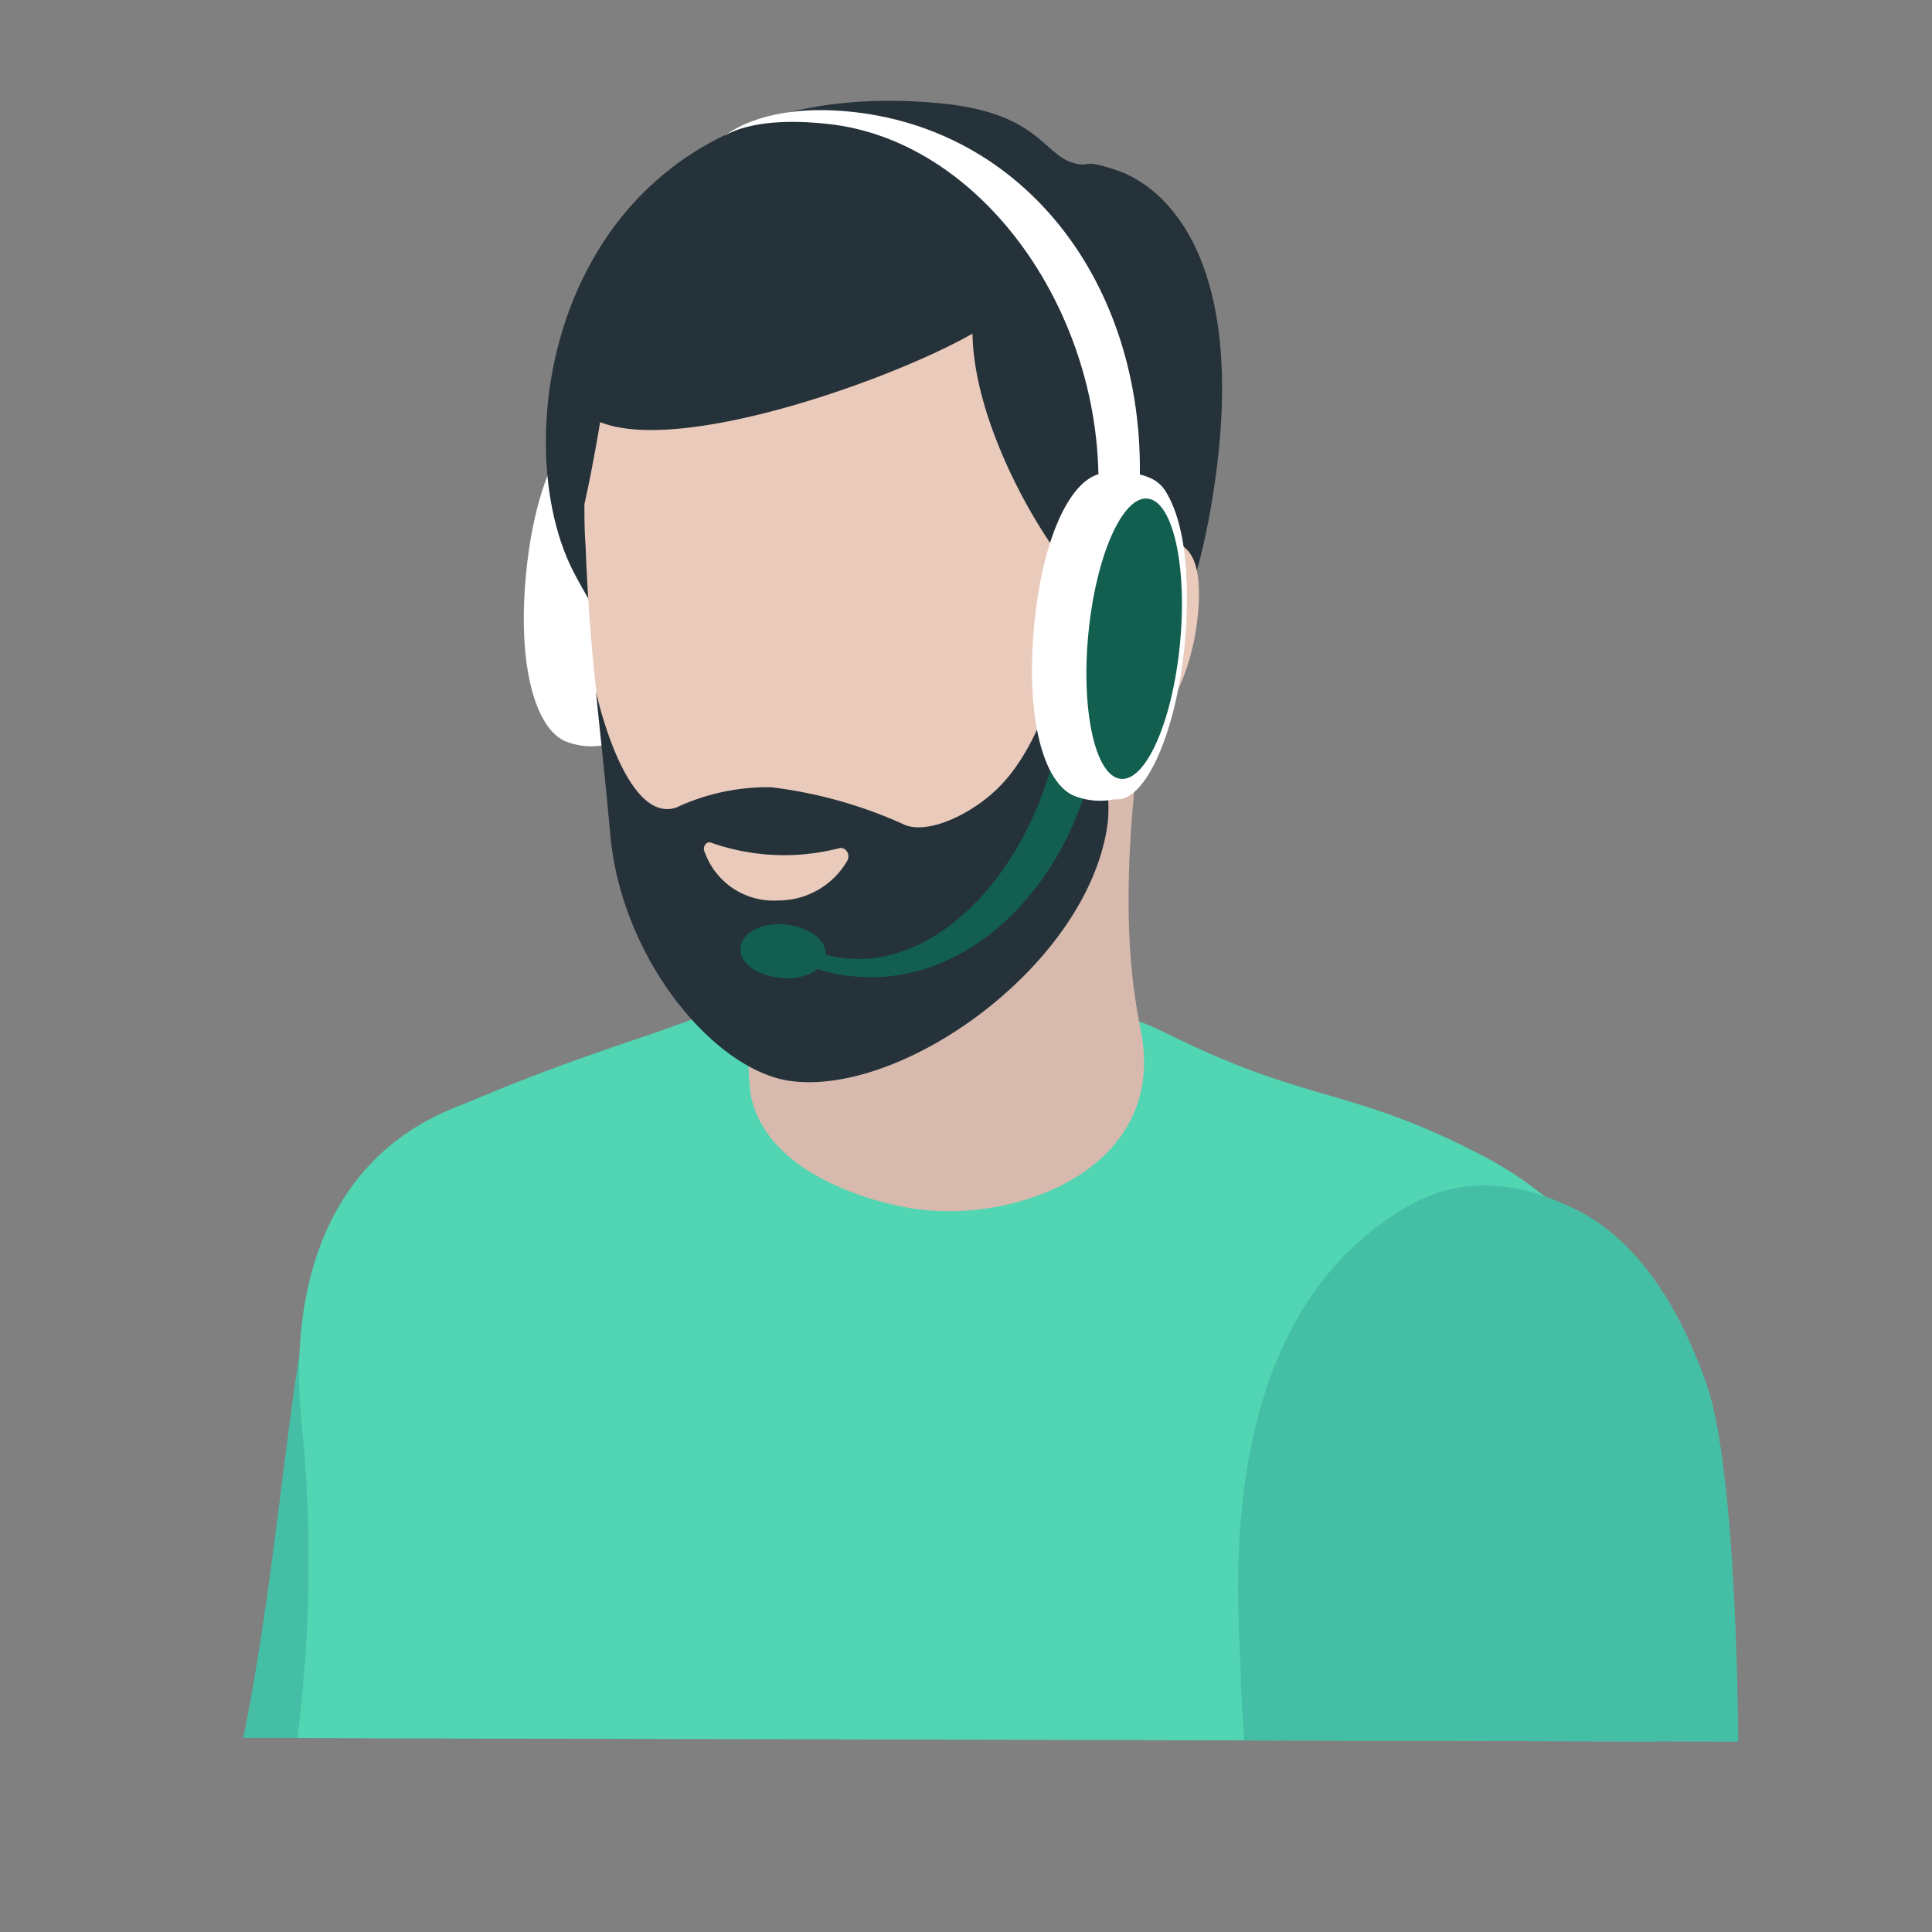 <svg xmlns="http://www.w3.org/2000/svg" xmlns:xlink="http://www.w3.org/1999/xlink" id="Layer_1" data-name="Layer 1" width="83.44" height="83.44" viewBox="0 0 83.44 83.44"><rect x="0" y="0" width="83.44" height="83.44" fill="#808080" stroke="none"/><defs><style>.cls-1{fill:none;}.cls-2{clip-path:url(#clip-path);}.cls-3{fill:#fff;}.cls-4{fill:#253239;}.cls-5{fill:#44bfa5;}.cls-6{fill:#51d5b3;}.cls-7{fill:#d8b9ad;}.cls-8{fill:#eacabb;}.cls-9{fill:#125e4f;}</style><clipPath id="clip-path"><polygon class="cls-1" points="79.08 75.23 7.3 75.05 7.3 2.47 79.05 2.47 79.08 75.23"></polygon></clipPath></defs><g class="cls-2"><path class="cls-3" d="M29.12,25.5c-.19,2-1.45,5.91-2.25,6.42a3,3,0,0,1-2.51.07c-1.27-.63-2-3.3-1.65-7.1s1.55-6.51,3-6.67c.14,0,2-.3,2.64.74C29.35,20.67,29.34,23.26,29.12,25.5Z"></path><ellipse class="cls-3" cx="26.86" cy="25.29" rx="6.92" ry="2.32" transform="translate(-0.85 49.63) rotate(-84.58)"></ellipse><path class="cls-4" d="M52.47,20.82c1.35-9.44-2-12.75-4.31-13.49-1.54-.51-1-.06-1.83-.3-1.28-.38-1.53-2.21-5.85-2.58C24.34,3,21.51,18.39,24.77,24.7,28.56,32,34.82,34.88,40.35,34.54,45.44,34.22,50.85,32.13,52.47,20.82Z"></path><path class="cls-5" d="M6.19,88.27a10.47,10.47,0,0,1,1.39-4c4.89-9.32,4.4-29.46,7-30.48C19,52,32.22,62.05,30.3,71.84c-1.67,8.54-15,28.81-20.27,25.54C7.53,95.81,5.83,91.78,6.19,88.27Z"></path><path class="cls-6" d="M37.21,41.56c-3.05.31-2.94,1-9.46,3.23-5,1.67-6.91,2.58-8,3-7.92,3.11-6.86,12.29-6.7,13.9,2.13,22.09-9,32.57,1.25,34.36,5.1.89-4.22.76-6.86,9.59-.17.58-1.4,4.84.15,7.9a4.22,4.22,0,0,0,1.78,2,4.55,4.55,0,0,0,3,.29c2.51-.52,14.63-5.87,41.33,8.59a4.74,4.74,0,0,0,3.8-.36,6,6,0,0,0,2.65-3.33c3.4-8.86,16.19-43,9.59-65.1C69.3,54,67.32,51.69,64.2,50c-6-3.15-7.55-2.23-14-5.46C47.83,43.4,40.68,41.21,37.21,41.56Z"></path><path class="cls-7" d="M50.45,24.91c-2.77,13.24-1.4,18.27-1.14,19.83,1,5.85-5.7,8.28-10.25,7.39-.42-.08-5.81-1.06-6.62-4.76A9.71,9.71,0,0,1,32.37,45c-.1-4.41-.28-8.12-.42-11.38-.09-2.06,2.73-1,9.73-4.58C47.41,26.14,50.7,23.7,50.45,24.91Z"></path><path class="cls-8" d="M48.24,24.27a2.07,2.07,0,0,0-.45,1.14c-.19,1.91-5.7-5.53-5.79-11-3.51,2-12.59,5.22-16.08,3.82-.23,1.35-.45,2.53-.68,3.54,0,.56,0,1.16.05,1.79.16,4.27.83,13.78,3.69,18.14a8.14,8.14,0,0,0,5.4,3.57c4.92.71,9.53-3.49,11.21-6.35.95-1.62,1.28-4.36,1-7,0-.6,0,.26,1.32.55s3.4-2.21,3.8-5.7c.48-4.18-1.57-3.49-2.73-3A3.57,3.57,0,0,0,48.24,24.27Z"></path><path class="cls-5" d="M53.55,71.44c-.07-2.58-1-13.39,6.06-18.56,2.12-1.56,4.53-2.53,8.4-.67,3.21,1.55,4.91,5.28,5.73,7.68C76,66.47,75.68,102.75,70.56,109c-1.19,1.45-11.26,4.14-13.87-7C56.5,101.23,53.81,81.05,53.55,71.44Z"></path><path class="cls-4" d="M47.94,25.52c.19-.85,1.55-4.13-1-1.75-.45.43-.84,7.55-4,10.42-1.15,1.05-2.84,1.81-3.83,1.45A19.53,19.53,0,0,0,33.31,34a9.31,9.31,0,0,0-4.11.88c-2.22.72-3.46-5-3.46-5,.14,1.45.37,3.45.62,6.19.49,5.39,4.53,10.2,7.81,10.62,4.87.63,12.75-5,13.65-11C48.15,33.43,46.75,30.79,47.94,25.52Z"></path><path class="cls-9" d="M45.94,30.26c-.6,6.28-4.87,11.56-9.4,11.13a6.47,6.47,0,0,1-.88-.15s0,0,0,0c.06-.63-.72-1.21-1.73-1.31s-1.89.33-1.95,1,.72,1.21,1.73,1.3a2.22,2.22,0,0,0,1.61-.38,6,6,0,0,0,1.6.32c5.15.49,10-4.4,10.67-11.41Z"></path><path class="cls-3" d="M31.33,5.8l.06,0c.28-.2,1.81-1.27,5.08-1C44.63,5.47,50,13,49.14,22.17l-1.77.18c.77-8.18-4.7-16.29-11.65-17-2.55-.28-3.85.18-4.39.49Z"></path><path class="cls-3" d="M51.13,27.79c-.19,2-1.46,6-2.27,6.47a3,3,0,0,1-2.54.08c-1.28-.64-2-3.33-1.67-7.17s1.57-6.57,3-6.73c.14,0,2-.3,2.67.75C51.36,22.91,51.34,25.53,51.13,27.79Z"></path><ellipse class="cls-3" cx="48.84" cy="27.57" rx="6.98" ry="2.34" transform="translate(16.78 73.59) rotate(-84.58)"></ellipse><ellipse class="cls-9" cx="48.98" cy="27.59" rx="6.08" ry="1.99" transform="translate(16.89 73.74) rotate(-84.58)"></ellipse></g><path class="cls-8" d="M30.7,36.39a9.51,9.51,0,0,0,5.59.23c.28,0,.44.31.3.56a3.44,3.44,0,0,1-3,1.71,3.15,3.15,0,0,1-3.15-2.08C30.32,36.6,30.49,36.32,30.7,36.39Z"></path></svg>
